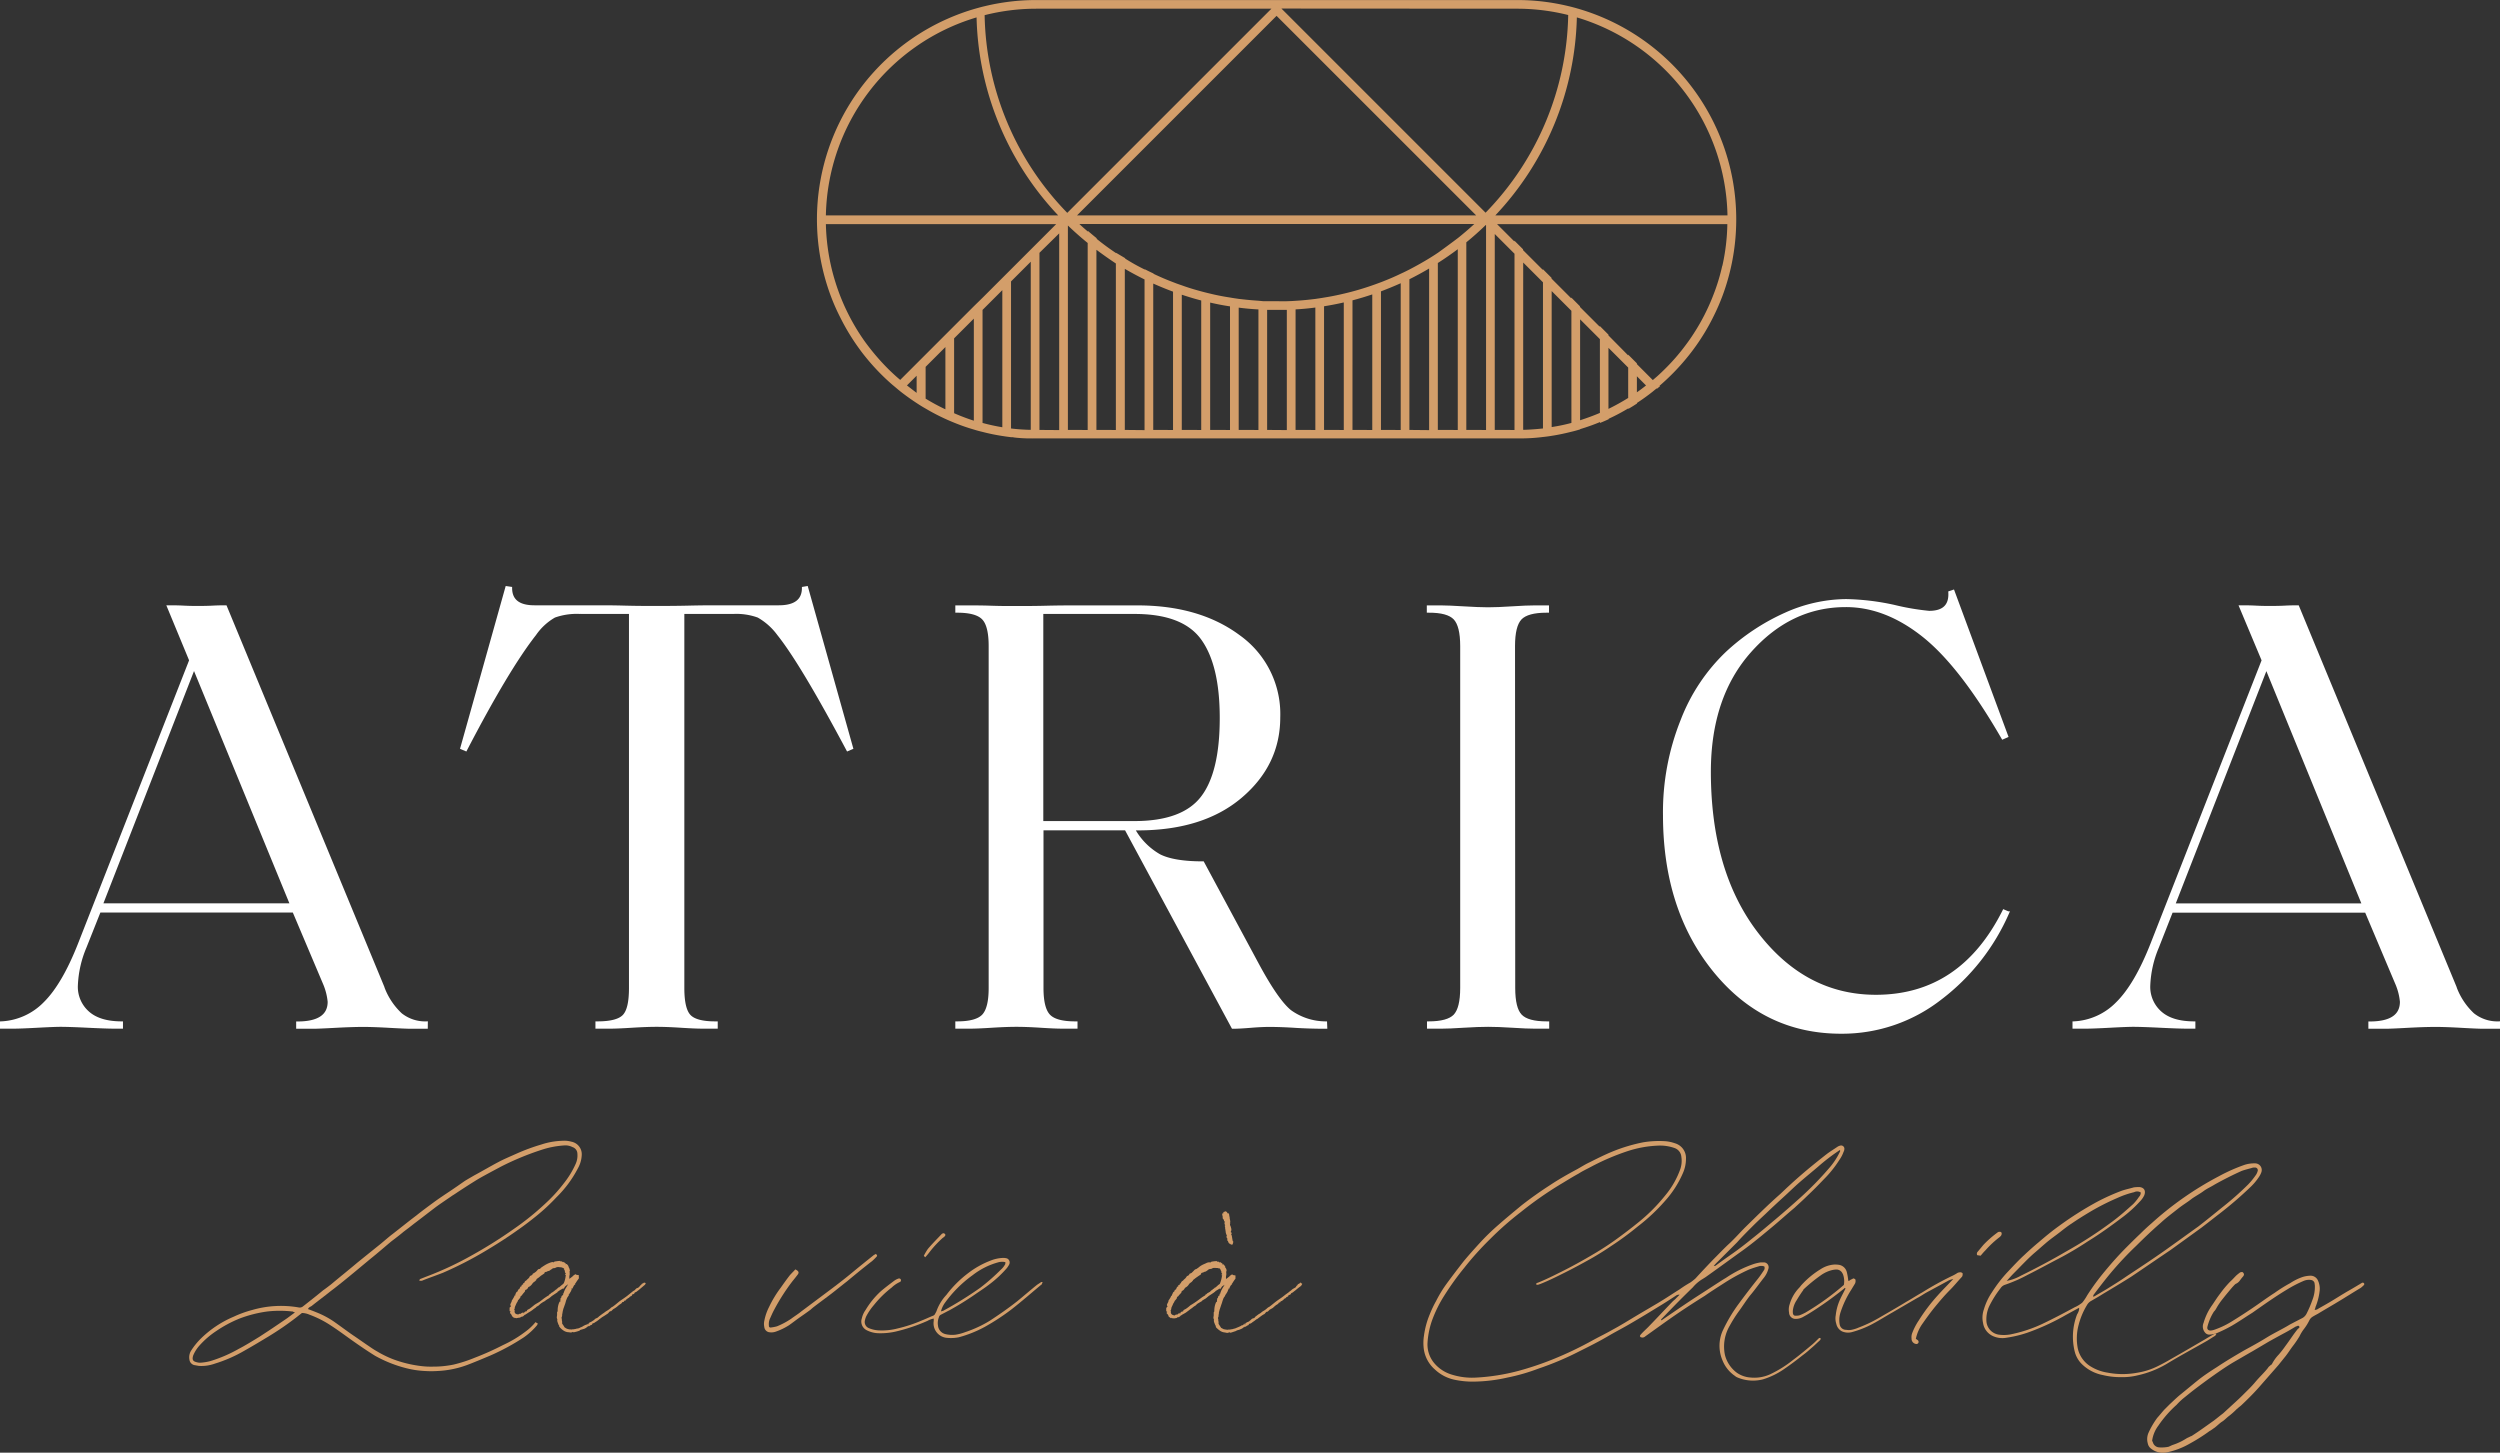 <svg id="Calque_1" data-name="Calque 1" xmlns="http://www.w3.org/2000/svg" viewBox="0 0 514.33 298.86"><rect x="0" y="0" width="514.33" height="298.86" fill="#333333" stroke="none"/><defs><style>.cls-1{fill:#d39e6a;}.cls-2{fill:#fff;stroke:#fff;stroke-miterlimit:10;stroke-width:0.5px;}</style></defs><path class="cls-1" d="M360.52,14.71c-.59-.17-1.19-.33-1.8-.47A44.83,44.83,0,0,0,348.16,13H249.29a45,45,0,0,0-10.56,1.25c-.6.14-1.2.3-1.8.47A45.11,45.11,0,0,0,207.17,74.3c.53,1.38,1.14,2.73,1.79,4A44.71,44.71,0,0,0,213,84.92c.56.78,1.17,1.53,1.79,2.27a45,45,0,0,0,4.06,4.22c.37.34.75.68,1.15,1l.64.54c.24.21.49.4.74.61,1.07.83,2.18,1.63,3.32,2.37.59.39,1.18.76,1.79,1.1a42.57,42.57,0,0,0,4.07,2.13c.59.27,1.19.53,1.79.77a39,39,0,0,0,4.06,1.42c.59.19,1.2.35,1.79.49a39.68,39.68,0,0,0,4.07.84c.45.07.89.14,1.33.19l.46.06c.22,0,.43,0,.65.06l.64.07c.65.06,1.29.1,2,.12l.82,0a3.5,3.5,0,0,0,.56,0,2.38,2.38,0,0,0,.37,0h99.24c.38,0,.77,0,1.14,0v0a36.6,36.6,0,0,0,4.07-.29v0c.61-.06,1.19-.14,1.79-.24v0c1.37-.21,2.72-.5,4.06-.84v0c.61-.14,1.2-.31,1.79-.49v-.05a41,41,0,0,0,4.07-1.45V100c.61-.23,1.2-.5,1.79-.77v-.09A41.25,41.25,0,0,0,371.09,97v.11c.61-.35,1.2-.72,1.79-1.11v-.12c1.09-.71,2.15-1.47,3.16-2.27l.9-.74V93c.22-.17.45-.37.67-.56l-.1-.08c.42-.36.82-.72,1.22-1.09A45.51,45.51,0,0,0,382.8,87c.62-.74,1.22-1.5,1.79-2.28a44.09,44.09,0,0,0,4.06-6.7,42.89,42.89,0,0,0,1.79-4.11,45.14,45.14,0,0,0-29.92-59.2Zm31,42.6h-47.8A61.44,61.44,0,0,0,360.5,16.57,43.42,43.42,0,0,1,391.49,57.31ZM295,74.86c-1.13-.07-2.24-.17-3.34-.3l-.72-.08h0c-.6-.09-1.2-.17-1.79-.28h0c-1.38-.21-2.74-.47-4.08-.8v0c-.6-.14-1.2-.29-1.79-.45v0c-1.37-.37-2.73-.77-4-1.24v0c-.6-.2-1.2-.41-1.8-.65v0c-1.38-.52-2.74-1.1-4.07-1.74v-.06c-.6-.27-1.19-.57-1.79-.87v.06q-2.07-1-4.06-2.27v-.08L265.71,65v.07q-2.08-1.38-4-2.94V62c-.61-.49-1.21-1-1.8-1.5v.14c-.59-.51-1.18-1-1.75-1.56h81.24c-.53.48-1.05.95-1.59,1.41s-1.18,1-1.79,1.48c-1.32,1-2.68,2-4.07,3-.59.4-1.19.78-1.79,1.15-1.32.81-2.68,1.57-4.06,2.29-.59.3-1.18.6-1.79.87-1.33.65-2.69,1.22-4.06,1.75-.6.22-1.2.45-1.79.65-1.34.47-2.69.89-4.07,1.26-.59.16-1.19.31-1.79.45-1.34.32-2.69.6-4.06.81-.6.11-1.2.19-1.79.28-1.35.17-2.7.31-4.07.39-.6.05-1.2.07-1.8.09s-1.4,0-2.11,0h-1.47l-.47,0-.82,0ZM257.66,57.31l41.06-41.06,41.07,41.06Zm90.5-42.53a43.26,43.26,0,0,1,10.56,1.3,59.8,59.8,0,0,1-17,40.67l-42-42Zm-98.87,0h48.37l-42,42a59.76,59.76,0,0,1-17-40.67A43.26,43.26,0,0,1,249.29,14.78ZM237,16.57a61.43,61.43,0,0,0,16.8,40.74H206A43.39,43.39,0,0,1,237,16.57ZM220.67,90.62c-.61-.54-1.21-1.1-1.79-1.67a46.92,46.92,0,0,1-4.06-4.62c-.63-.81-1.23-1.66-1.79-2.52A43.82,43.82,0,0,1,209,74a45.26,45.26,0,0,1-1.79-5.65A43.66,43.66,0,0,1,206,59.1h47.38l-3.41,3.41-1.79,1.79-4.06,4.06-1.79,1.79-4.07,4.07L236.44,76l-4.06,4.06-1.79,1.79-4.07,4.07-1.79,1.79-3.44,3.44Zm2,1.67,2-2v3.53C224,93.3,223.36,92.82,222.69,92.29ZM226.52,95V88.46l4.07-4.07V97.2A41.49,41.49,0,0,1,226.52,95ZM232.38,98V82.6l4.06-4.06v21A42.68,42.68,0,0,1,232.38,98Zm5.85,2V76.75l4.07-4.07v28.21C240.92,100.66,239.57,100.37,238.23,100Zm5.86,1.13V70.89l4.06-4.06v34.59A39,39,0,0,1,244.09,101.14Zm5.85.31V65L254,61v40.47Zm5.85,0V59.38c1.3,1.25,2.67,2.46,4.07,3.6v38.47Zm5.87,0V64.38q2,1.49,4,2.82v34.25Zm5.84,0V68.3c1.32.77,2.68,1.5,4.06,2.18v31Zm5.85,0V71.33c1.34.59,2.7,1.16,4.07,1.66v28.46Zm5.87,0V73.62c1.33.44,2.68.85,4,1.19v26.64Zm5.84,0V75.24c1.34.31,2.7.58,4.08.78v25.43Zm5.87,0V76.28c1.33.17,2.69.3,4.06.37v24.8Zm5.85,0V76.74c.64,0,1.29,0,1.94,0s1.41,0,2.11,0v24.73Zm5.85,0V76.64c1.37-.07,2.73-.2,4.07-.38v25.19Zm5.86,0V76c1.36-.22,2.72-.48,4.06-.79v26.24Zm5.85,0V74.78c1.38-.36,2.73-.77,4.07-1.22v27.89Zm5.86,0V72.93c1.38-.52,2.73-1.08,4.06-1.67v30.19Zm5.85,0v-31c1.38-.69,2.73-1.42,4.06-2.21v33.25Zm5.85,0V67.1Q334,65.76,336,64.26v37.19Zm5.86,0V62.84c1.38-1.12,2.72-2.32,4-3.56l.06.06v42.11Zm5.85,0V61.13l4.06,4.06v36.26Zm5.85,0V67l4.07,4.07v30.07C352.19,101.28,350.83,101.39,349.46,101.42Zm5.86-.57v-28l4.06,4.06V100A37.13,37.13,0,0,1,355.32,100.85Zm5.85-1.4V78.69l4.07,4.07V97.94C363.91,98.51,362.55,99,361.17,99.45ZM367,97.11V84.55l4.06,4.06v6.25A44.58,44.58,0,0,1,367,97.11Zm5.85-3.43V90.4l1.88,1.89C374.14,92.77,373.52,93.23,372.88,93.68Zm17.56-26a40.63,40.63,0,0,1-1.79,5.9,42.86,42.86,0,0,1-4.06,8c-.56.88-1.16,1.73-1.79,2.56a41.24,41.24,0,0,1-4.07,4.68c-.59.59-1.18,1.15-1.79,1.69l-.69.59a.76.76,0,0,1-.09.09l-3.28-3.29v-.16l-1.79-1.79v.16L367,82v-.16l-1.79-1.79v.16l-4.07-4.07V76l-1.79-1.8v.17l-4.06-4.06v-.16l-1.79-1.79v.16l-4.07-4.07v-.17l-1.79-1.79v.17l-3.56-3.56h47.38A42.38,42.38,0,0,1,390.44,67.66Z" transform="translate(-36.09 -12.99)"/><path class="cls-1" d="M97.08,284a61.74,61.74,0,0,1-5.69,3.91c-1.65,1-3.31,2-5,2.95a28.89,28.89,0,0,1-6.09,2.67A8.2,8.2,0,0,1,77,294l-1-.18a1.33,1.33,0,0,1-.94-1.12,2.57,2.57,0,0,1,.35-1.84,14.19,14.19,0,0,1,2-2.48,21.69,21.69,0,0,1,6.75-4.5A22.58,22.58,0,0,1,88,282.49a21.22,21.22,0,0,1,9.47-.53,1.08,1.08,0,0,0,1-.24c1.36-1.07,2.72-2.13,4.08-3.26.59-.41,1.13-.83,1.66-1.24,1.83-1.54,3.67-3,5.44-4.5,1.54-1.24,3-2.42,4.56-3.67.89-.71,1.72-1.48,2.66-2.19,1.6-1.24,3.2-2.54,4.86-3.79,1.24-1,2.54-1.95,3.9-2.95,1-.72,2.08-1.43,3.14-2.14s1.9-1.3,2.9-2c.65-.41,1.3-.77,2-1.18,1.66-.89,3.26-1.84,4.92-2.72,1.24-.66,2.54-1.19,3.84-1.78a40.6,40.6,0,0,1,5-1.84,15.16,15.16,0,0,1,4.26-.77,5.49,5.49,0,0,1,1.95.18,2.63,2.63,0,0,1,2.13,2.78,6,6,0,0,1-.77,2.67,23.42,23.42,0,0,1-4.44,6,40.76,40.76,0,0,1-4.14,3.85c-1.24,1-2.55,2-3.85,2.9-2.07,1.48-4.2,2.84-6.39,4.15a75.55,75.55,0,0,1-8.94,4.61c-1.36.54-2.72,1-4.08,1.54a1,1,0,0,1-.83.06,1.31,1.31,0,0,1,.18-.3c.47-.17.89-.35,1.36-.53a66.87,66.87,0,0,0,9.35-4.38,93.77,93.77,0,0,0,8.4-5.27,56,56,0,0,0,6.63-5.32,32,32,0,0,0,3.85-4.21,18.41,18.41,0,0,0,2.43-4,4.2,4.2,0,0,0,.35-2.07,1.45,1.45,0,0,0-1-1.36,3.2,3.2,0,0,0-1.48-.36,18.59,18.59,0,0,0-4.44.77,57.67,57.67,0,0,0-8.82,3.61c-1.54.83-3.14,1.66-4.68,2.55-1.36.83-2.72,1.71-4.08,2.6-.36.24-.77.53-1.18.77-1.19.83-2.37,1.6-3.5,2.43-1.48,1.12-3,2.31-4.49,3.43-.66.53-1.37,1.07-2.08,1.6-.83.71-1.71,1.36-2.54,2-1.42,1.18-2.84,2.43-4.32,3.61l-3.2,2.66c-1.66,1.37-3.31,2.73-5,4-1.24,1-2.6,2-3.85,3-.23.18-.59.23-.77.65.66.24,1.25.47,1.84.71a18.09,18.09,0,0,1,3.79,2.07c1.42,1,2.72,2,4.08,2.9l2.31,1.6c.71.47,1.42,1,2.19,1.42a21.79,21.79,0,0,0,3.25,1.6,24.71,24.71,0,0,0,5.8,1.42,16.08,16.08,0,0,0,2.43.12,20.51,20.51,0,0,0,4.26-.42,28.68,28.68,0,0,0,4.38-1.42,56.51,56.51,0,0,0,5.8-2.6,24,24,0,0,0,4.56-2.72,11.19,11.19,0,0,0,2.13-2,3.35,3.35,0,0,0,.48.3l-.18.35a13.7,13.7,0,0,1-2.72,2.49,46.23,46.23,0,0,1-6.87,3.73c-1.54.65-3.08,1.3-4.62,1.89a20.14,20.14,0,0,1-6.27,1.3,19.74,19.74,0,0,1-2.55,0,19.18,19.18,0,0,1-3.72-.54,26.47,26.47,0,0,1-6.58-2.6c-1.53-.95-3.07-2-4.49-3s-3-2.19-4.56-3.2a21.06,21.06,0,0,0-4.44-2.25,4.15,4.15,0,0,0-1.54-.35Zm-.83-1.19a22.7,22.7,0,0,0-5.21,0,25.61,25.61,0,0,0-5.62,1.43,25.24,25.24,0,0,0-4.86,2.6,17.58,17.58,0,0,0-3.37,2.9,7.17,7.17,0,0,0-1.36,2.13c-.3,1,.06,1.24.94,1.42.06.06.24,0,.36.06a10.28,10.28,0,0,0,2.31-.36,28.86,28.86,0,0,0,5.74-2.48c1.48-.77,2.9-1.66,4.26-2.49,1.18-.77,2.37-1.54,3.49-2.31l2.25-1.53,1.6-1.19A1.72,1.72,0,0,1,96.25,282.78Z" transform="translate(-36.09 -12.99)"/><path class="cls-1" d="M168.94,277c0,.06-.06.12-.12.24s-.12.12-.18.18l-1.18,1c-.18.12-.3.24-.48.36s-.11.06-.23.06l-.06.06c-.06.23-.24.35-.53.41a.06.06,0,0,0-.06.06c.06.24-.24.3-.36.36s-.24.35-.53.35c0,.24-.3.18-.36.36s-.17.11-.35.17a.24.24,0,0,1-.3.24h-.06c-.12.3-.41.41-.65.59s-.41.36-.59.48a4.66,4.66,0,0,1-.65.41l-.42.41h-.05c-.36,0-.42.36-.71.54s-.71.47-1.13.71a3.83,3.83,0,0,1-.47.35,6.36,6.36,0,0,1-.71.54c-.24.11-.42.35-.71.35a.06.06,0,0,0-.06.06c-.06.18-.18.3-.3.3s-.29.23-.47.29v-.12c-.06.06-.12.06-.18.12l.06.06a.22.22,0,0,1-.18-.06c0,.06-.06.18-.12.18a2.24,2.24,0,0,1-.47.29,67.18,67.18,0,0,1-.83.24c-.12.06-.18.18-.24.18a7,7,0,0,1-1.06.3H154a.19.19,0,0,0-.12-.06c-.29.23-.59.06-.88.06a2,2,0,0,1-1-.36,3.34,3.34,0,0,1-.83-.77c-.06-.06-.06-.24-.06-.35s-.06.05-.06.11c-.12-.47-.41-.88-.29-1.3a.81.81,0,0,1-.12-.35c0-.18.06-.36.06-.54V283c0-.12.12-.18.12-.29a4.32,4.32,0,0,1,.23-1.54c.06-.12.12-.3.18-.42l.12.12c0-.3.06-.53.06-.77,0-.06.06-.06.12-.12s.05-.06.05-.12a.45.45,0,0,1,.3-.41.13.13,0,0,0,0-.24.21.21,0,0,1,.06-.12s.06,0,.06.12a4.14,4.14,0,0,1,.59-1.36,5.09,5.09,0,0,1,.36-.59v-.06c-.18.18-.36.24-.54.41s-.23.36-.41.6c0-.12,0-.18-.06-.24a.22.22,0,0,1-.06.18c-.12-.12-.18.06-.3.12a1.11,1.11,0,0,0-.29.17,1.31,1.31,0,0,0-.3.18v.06a.19.19,0,0,0-.17.06.19.19,0,0,1-.06.12l-1.07.71c-.24.18-.41.35-.65.53a5.09,5.09,0,0,0-.59.36c-.12,0-.12.11-.18.17a5.91,5.91,0,0,0-.83.48,3.73,3.73,0,0,0-.53.47,1.31,1.31,0,0,0-.3.18c-.17.06-.23.18-.35.29a4.3,4.3,0,0,0-.59.42,5.43,5.43,0,0,1-.71.47c-.3.18-.54.36-.83.53a.21.21,0,0,0-.06.12.21.21,0,0,1-.06-.17.72.72,0,0,1-.59.47.33.33,0,0,0-.3.18h-.24c-.17.06-.35.06-.59.12-.06,0-.12-.06-.18-.06s-.11,0-.17-.12v.18a2.61,2.61,0,0,1-.42-.36.12.12,0,0,1-.11-.12,1.05,1.05,0,0,0-.36-.53c-.06-.12-.06-.24.12-.3-.06-.06-.18-.12-.24-.17v-.6c0-.06.06-.12.06-.23a.06.06,0,0,1,.06.06.83.83,0,0,1,.18-.24.37.37,0,0,1-.12-.42c.06-.17.18-.35.24-.53s0-.18.06-.23c.17-.24.29-.48.47-.77v-.06c.06-.18.06-.18.23-.18,0-.12,0-.3.06-.36s.12-.41.42-.47v-.12c.12-.12.06-.29.29-.35.06,0,.12-.18.18-.3s.12-.3.36-.3c-.06-.23,0-.35.29-.35,0-.18,0-.36.24-.3a.65.65,0,0,1,.41-.53,2.74,2.74,0,0,1,.42-.41,1,1,0,0,0,.29-.42.32.32,0,0,1,.3-.17,1.05,1.05,0,0,1,.3-.24.22.22,0,0,1,.06-.18,1.61,1.61,0,0,0,.41-.24,1.32,1.32,0,0,0,.35-.29c.18-.18.3-.42.54-.42s.23-.17.41-.29.53-.36.83-.54a5.87,5.87,0,0,1,1-.47,1.63,1.63,0,0,1,.53-.12.22.22,0,0,1,.18.06.06.06,0,0,1,.06.06v-.12a.06.06,0,0,1,.06-.06,1.62,1.62,0,0,1,.53-.11,3,3,0,0,1,.77-.06v.17c.12-.17.29-.11.53.12.06-.06.06-.06.06-.12l.53.36-.12.12h.12c.06,0,.18-.06.18,0a1.4,1.4,0,0,1,.36.47s0,.06,0,.12a2.24,2.24,0,0,1,.17.29c0,.18.18.36.06.6s.06.17,0,.29v.42a1.43,1.43,0,0,0-.06.71.22.22,0,0,1-.06.18c.24-.18.48-.36.77-.6a.46.46,0,0,1,.18-.17,3.55,3.55,0,0,1,.36-.24.91.91,0,0,1,.17.12c.12,0,.24.06.36.06s.23.12.18.23a.21.21,0,0,1-.06.12c.17.3-.06.48-.18.65s-.3.42-.42.65l-.17.18c.06,0,.06.06.12.06a1.31,1.31,0,0,0-.3.24l-.36.71a.25.25,0,0,1-.05-.18h-.06v.35h-.06a.85.85,0,0,1-.12.36c-.12.18-.24.41-.36.59h-.06a.53.53,0,0,0,0,.24,2.76,2.76,0,0,0-.36.53c-.06.12-.06.24-.12.3-.12.29-.18.65-.29.94s-.24.71-.36,1a4.48,4.48,0,0,1-.12.47c0,.18-.06.3-.06.42a1.6,1.6,0,0,0-.06.53c0,.06-.06.12-.06.24a.22.22,0,0,0-.06.18,2.35,2.35,0,0,1,.06.29,1.49,1.49,0,0,0,.06.48v.41c.18.24.36.53.54.83v-.06a1.58,1.58,0,0,0,.47.29c.06,0,.12.06.18.06s.35.12.59.06a.21.21,0,0,0,.12.06l.06-.06a2.21,2.21,0,0,0,.65-.06c.18,0,.35-.11.53-.11s.47-.12.65-.24a1.73,1.73,0,0,0,.59-.3c.18-.06.36-.23.6-.23.05,0,.05-.06.11-.12s.06.12.06.18c0-.12.06-.18.06-.3.06.06.06.12.12.18a.54.54,0,0,1,.06-.3c.06.12.06.24.12.3,0-.12,0-.3.06-.36s.18-.06.23-.12a1.46,1.46,0,0,0,.42-.23c.12-.06.18-.12.29-.18s.3-.36.6-.41a1.51,1.51,0,0,0,.47-.36l.71-.53a5,5,0,0,0,.59-.42c.24-.17.48-.29.65-.41a6.41,6.41,0,0,0,.65-.53c.06-.06.18-.06.24-.12.41-.3.77-.59,1.12-.89s.72-.53,1.07-.77.59-.41.89-.65l.95-.77a2.74,2.74,0,0,1,.47-.3,3.17,3.17,0,0,1,.41-.41,1,1,0,0,0,.54-.3c.11-.12.17-.29.35-.35H168c.06-.36.42-.3.53-.48a.43.43,0,0,1,.36.06A.06.06,0,0,0,168.94,277Zm-16.46-2c-.06-.12-.17-.24-.17-.3a.89.89,0,0,0-.24-.65h.12a.86.86,0,0,0-.3-.23l-.06,0a.93.93,0,0,0-.53-.11,1.42,1.42,0,0,0-.71,0l-.36.17a1,1,0,0,0-.41.06c-.12.06-.24.18-.36.24s-.23.18-.35.24-.36.06-.47.17-.54,0-.54.36c-.23.18-.53.36-.77.53a5.1,5.1,0,0,1-.77.59.17.17,0,0,1-.11.06c.05.24-.12.24-.18.36s-.48.29-.65.59a2,2,0,0,1-.59.59c-.06.06-.18.06-.24.12-.12.24-.24.47-.48.53s-.17.24-.23.36-.36.41-.53.65c0,.06-.06.12-.12.18s-.12.06-.18.12-.06.11-.12.23v.12a2.16,2.16,0,0,0-.35.42s-.06,0-.12.11a1.21,1.21,0,0,1-.24.48c-.12.23-.24.53-.35.77s-.06.35-.12.53-.06.06-.12.12v.06H142c-.18.65.17.94.77.94a.36.36,0,0,1,.41-.11,1.26,1.26,0,0,1,.36-.24c.06-.06.11,0,.23,0V283c.06,0,.06,0,.06.06a.46.46,0,0,0,.06.18c0-.3.24-.48.59-.48,0-.11.06-.17.06-.23a1.5,1.5,0,0,1,.42-.24c.35-.24.71-.53,1-.77s.77-.47,1.13-.71.89-.71,1.36-1a5.09,5.09,0,0,1,.59-.36c0-.06.06-.12.06-.18a.31.31,0,0,0,.24-.12l.17-.17a2.1,2.1,0,0,0,.48-.3c.18-.12.35-.3.59-.47v.17c.06-.06,0-.17.06-.23s.12-.06.18-.12.17-.24.29-.18c.24-.24.42-.35.59-.53a1,1,0,0,0,.42-.42,5.57,5.57,0,0,0,.35-1.42l.06-.11C152.19,275.21,152.42,275.15,152.48,275.09Z" transform="translate(-36.09 -12.99)"/><path class="cls-1" d="M216.53,271.24c0,.12,0,.18-.06.24a12.16,12.16,0,0,1-.95.95c-1.77,1.36-3.49,2.78-5.2,4.2-1.07.83-2.08,1.66-3.14,2.48-1.24.95-2.55,1.9-3.85,2.9-.12.12-.29.24-.47.42-.71.53-1.48,1.06-2.25,1.6s-1.42,1.06-2.19,1.6a13,13,0,0,1-2.84,1.36,2.74,2.74,0,0,1-1.36.06,1.21,1.21,0,0,1-.89-1.07,2.88,2.88,0,0,1,0-1.24,10.62,10.62,0,0,1,1-2.9,22.52,22.52,0,0,1,2.37-3.91c.54-.77,1.13-1.6,1.72-2.37.35-.47.83-.88,1.3-1.42a2.74,2.74,0,0,1,.47.3c.24.24.24.41.06.71-.35.47-.77,1-1.12,1.42a42.11,42.11,0,0,0-3.79,5.92c-.35.65-.59,1.24-.89,1.89a2.8,2.8,0,0,0-.17,1.36.33.33,0,0,0,.41.36,9,9,0,0,0,1.24-.24,15.75,15.75,0,0,0,2.9-1.54c.71-.53,1.48-1,2.13-1.54l6.4-4.79c1.42-1.07,2.78-2.13,4.14-3.26s2.9-2.36,4.38-3.55a2.61,2.61,0,0,0,.41-.23C216.41,271.07,216.47,271.18,216.53,271.24Z" transform="translate(-36.09 -12.99)"/><path class="cls-1" d="M250.45,277.16c0,.06-.06.06-.12.12-2.07,1.72-4.08,3.49-6.22,5.15a45.66,45.66,0,0,1-5.44,3.55,24.13,24.13,0,0,1-5.33,2.13,8.12,8.12,0,0,1-2.42.12,3,3,0,0,1-2.73-3.49v-.48a4.18,4.18,0,0,0-1.3.48,36.92,36.92,0,0,1-6.51,2.19,13.84,13.84,0,0,1-3.43.35,5.61,5.61,0,0,1-2.61-.65,2,2,0,0,1-.94-2.42,4.66,4.66,0,0,1,.77-1.72,17.24,17.24,0,0,1,3.07-3.79c.89-.77,1.84-1.48,2.78-2.19a3.24,3.24,0,0,1,.89-.47.39.39,0,0,1,.54.29.64.64,0,0,1-.12.36,5.94,5.94,0,0,0-1.78,1.18,21.62,21.62,0,0,0-3.67,3.61,12,12,0,0,0-1.54,2.25,3.38,3.38,0,0,0-.29.83,1.37,1.37,0,0,0,.77,1.66,6,6,0,0,0,2,.47,12.84,12.84,0,0,0,4-.41,29.4,29.4,0,0,0,5-1.66c.77-.3,1.48-.65,2.25-.95a.85.85,0,0,0,.47-.53,1.9,1.9,0,0,0,.24-.47,9.45,9.45,0,0,1,2-3.26,22.84,22.84,0,0,1,4.5-4.5,18.32,18.32,0,0,1,4.67-2.6,7.55,7.55,0,0,1,2.61-.53,3,3,0,0,1,.71.11.92.92,0,0,1,.41,1.31,5.43,5.43,0,0,1-.47.71,22.87,22.87,0,0,1-3.49,3.25c-.83.65-1.72,1.24-2.61,1.84a62.47,62.47,0,0,1-5.68,3.55c-.59.29-1.12.59-1.72.89a.8.8,0,0,0-.47.59,3.13,3.13,0,0,0-.18,1.65,2,2,0,0,0,1.54,1.78,5.94,5.94,0,0,0,2.07.12,9.52,9.52,0,0,0,2-.53,24.12,24.12,0,0,0,5.1-2.37c1.89-1.24,3.78-2.55,5.62-4,1.3-1.06,2.6-2.19,3.91-3.25.29-.24.65-.42.94-.65a.24.24,0,0,1,.36.11C250.51,277,250.45,277,250.45,277.16Zm-24-5.5-.3-.3a11,11,0,0,1,.83-1.42c.89-1.06,1.84-2,2.78-3a.76.76,0,0,1,.42-.24.69.69,0,0,1,.35.18.38.38,0,0,1,0,.36,1.7,1.7,0,0,1-.47.41,21.61,21.61,0,0,0-2.78,3A12.1,12.1,0,0,1,226.42,271.66Zm3.25,11.12a3.33,3.33,0,0,1,.42-.11,77,77,0,0,0,7.63-4.74A41.8,41.8,0,0,0,242,274.2a4.08,4.08,0,0,0,.89-1.12c.06-.12,0-.3.06-.42a3,3,0,0,0-1.6.06,15,15,0,0,0-5.15,2.61,25,25,0,0,0-5.74,5.74A5.24,5.24,0,0,0,229.67,282.78Z" transform="translate(-36.09 -12.99)"/><path class="cls-1" d="M304,277.1a.45.45,0,0,1-.12.24c0,.06-.12.18-.17.24-.42.29-.77.59-1.19.94-.18.12-.29.24-.47.36s-.12.06-.24.12h-.06a.52.52,0,0,1-.53.41l-.06.06c.06.24-.24.3-.36.36s-.23.35-.53.35c0,.24-.29.18-.35.41-.06.06-.18.06-.36.12,0,.12-.12.3-.29.24h-.06c-.12.35-.42.41-.65.59a6.62,6.62,0,0,0-.6.53c-.23.12-.41.24-.65.36l-.41.41h-.06c-.36,0-.42.42-.71.54s-.71.47-1.13.77a1.29,1.29,0,0,1-.47.29,4.67,4.67,0,0,1-.71.53c-.24.18-.41.36-.71.36a.06.06,0,0,0-.06.06c-.06.18-.18.29-.3.29s-.29.24-.47.3v-.12c-.06.06-.12.12-.18.12s.06.06.06.12A.21.21,0,0,0,292,286s-.06.12-.12.12a1.29,1.29,0,0,1-.48.29c-.11.06-.29.12-.41.18a1,1,0,0,0-.41.12c-.12,0-.18.12-.24.12l-1.07.35c-.06,0-.12-.06-.18-.06a.22.22,0,0,1-.11-.05c-.3.23-.6.11-.89.05a2,2,0,0,1-1-.35,5.11,5.11,0,0,1-.83-.71,1.05,1.05,0,0,1-.05-.42c-.06.06-.06.06-.06.12-.12-.47-.42-.83-.3-1.3a.86.86,0,0,1-.12-.35c0-.18.06-.36.06-.54v-.53c0-.12.12-.18.12-.3a4.53,4.53,0,0,1,.24-1.53c.06-.12.11-.3.17-.42,0,.06.06.06.12.12,0-.3.06-.53.06-.77l.12-.12a.21.21,0,0,0,.06-.12.45.45,0,0,1,.29-.41c.12-.06.12-.18,0-.18s.06-.12.06-.18a.21.21,0,0,1,.06.12,4.26,4.26,0,0,1,.59-1.36c.12-.18.24-.41.36-.59l-.53.35c-.12.18-.24.36-.42.6,0-.12,0-.18-.06-.24a.22.22,0,0,1-.06.18c-.11-.12-.17.06-.29.11a1.31,1.31,0,0,0-.3.18,1.22,1.22,0,0,0-.29.18v.12h-.18c0,.06,0,.12-.06.12l-1.07.71c-.23.18-.41.35-.65.53a6.11,6.11,0,0,0-.59.36c-.12,0-.12.11-.18.17-.29.18-.53.3-.82.48s-.36.35-.54.47a1.22,1.22,0,0,0-.29.18,1.89,1.89,0,0,0-.36.29,5,5,0,0,0-.59.42l-.71.53c-.3.18-.53.3-.83.47,0,.06-.06.06-.06.12s-.06-.06-.06-.12a1,1,0,0,1-.59.48c-.12,0-.24,0-.3.12s-.11,0-.23.06-.36.05-.59.05c-.06,0-.12-.05-.18-.05s-.12,0-.18-.12v.17c-.18-.11-.3-.23-.41-.29s-.12-.12-.12-.18a1.05,1.05,0,0,0-.36-.53c-.06-.12-.06-.24.12-.3-.06-.06-.18-.12-.24-.18v-.59c0-.06.06-.12.06-.18h.06a.92.92,0,0,1,.18-.23.34.34,0,0,1-.12-.42,4.07,4.07,0,0,1,.24-.47c.06-.12,0-.18.06-.3a8.42,8.42,0,0,0,.47-.76c.06-.24.06-.24.24-.24a.45.45,0,0,1,.06-.3c.12-.18.12-.47.41-.53v-.12c.12-.12.06-.3.3-.3.06,0,.12-.23.18-.35s.11-.3.35-.3c-.06-.23,0-.29.3-.35,0-.18,0-.36.23-.24a.65.65,0,0,1,.42-.59,2.27,2.27,0,0,1,.41-.41,1.59,1.59,0,0,0,.3-.36c.06-.12.18-.24.29-.24s.18-.17.3-.23a.22.22,0,0,1,.06-.18l.41-.18.36-.35c.18-.18.29-.36.53-.42s.24-.18.42-.23a4.12,4.12,0,0,1,.82-.6c.3-.17.66-.29,1-.47a1.76,1.76,0,0,1,.53-.12c.06,0,.12.06.18.06l.06.06v-.12a.06.06,0,0,1,.06-.06,1.69,1.69,0,0,1,.53-.12,3.74,3.74,0,0,1,.77-.05v.17c.12-.12.3-.12.53.12.06,0,.06-.06.06-.12l.54.36a.74.74,0,0,0-.12.18.19.19,0,0,1,.12-.06h.17a2.18,2.18,0,0,1,.36.47c.06,0,0,.06,0,.12s.12.18.18.29.17.42.05.6.06.23,0,.29v.42a1.55,1.55,0,0,0-.05.71.19.19,0,0,1-.06.17c.23-.17.47-.35.77-.59a.35.35,0,0,1,.17-.17,3.55,3.55,0,0,1,.36-.24.86.86,0,0,1,.18.12.7.7,0,0,0,.35.06c.18.06.24.11.18.23a.21.21,0,0,1-.06.12c.18.3-.06.47-.18.65s-.29.42-.41.65l-.18.18c.06,0,.06.06.12.06a1.31,1.31,0,0,0-.3.24,8.21,8.21,0,0,0-.35.77.46.46,0,0,1-.06-.18h-.06v.35a.06.06,0,0,0-.06-.06.85.85,0,0,1-.12.36c-.12.24-.24.41-.35.59s-.06,0-.06,0a.45.45,0,0,0-.06.24c-.12.24-.3.35-.36.59-.06.06-.06.18-.12.3-.11.29-.17.59-.29.88l-.36,1.07c-.06.12-.06.3-.11.41s-.06.3-.06.48a1.12,1.12,0,0,0-.06.47c0,.06-.06.18-.06.24a.22.22,0,0,0-.06.18c0,.11.06.17.06.29a1.24,1.24,0,0,0,.06.47v.42c.17.29.35.53.53.83.18.06.3.17.47.23a.22.22,0,0,0,.18.06c.18,0,.36.12.59.06a.21.21,0,0,0,.12.06l.06-.06a2.18,2.18,0,0,0,.65-.06,1.63,1.63,0,0,0,.53-.12,1.91,1.91,0,0,0,.66-.23c.23-.06.41-.18.59-.24s.35-.29.59-.24c.06,0,.06-.11.12-.17s.06.12.06.17a2,2,0,0,0,.06-.29c.05.06.05.12.11.18a.8.8,0,0,1,.06-.3c.06.12.06.24.12.3a.76.76,0,0,1,.06-.36.45.45,0,0,0,.24-.12c.12-.06.29-.12.41-.17s.18-.18.3-.24.29-.36.59-.42.35-.17.47-.35l.71-.53a2.15,2.15,0,0,0,.6-.42c.23-.18.47-.29.65-.41a7.45,7.45,0,0,0,.65-.54c.06-.05.17-.05.23-.11.42-.3.77-.6,1.13-.89s.71-.53,1.06-.77.6-.41.89-.65.65-.48.95-.71a3.2,3.2,0,0,1,.47-.36,2.59,2.59,0,0,1,.42-.35,5,5,0,0,0,.53-.3c.12-.18.18-.35.36-.41H303c.06-.3.42-.3.54-.48s.23,0,.35.12Zm-16.45-2c-.06-.12-.18-.24-.18-.3a.69.69,0,0,0-.24-.59c.06-.06.06-.06.12-.06-.12-.06-.18-.18-.3-.24l-.05.06a1,1,0,0,0-.54-.11,2.81,2.81,0,0,0-.71,0l-.35.17c-.12,0-.3.06-.42.06s-.23.18-.35.24-.24.18-.36.24-.35.06-.47.17-.53,0-.53.42c-.24.18-.54.35-.77.53a6.86,6.86,0,0,0-.77.59h-.12c.06.24-.12.24-.18.36s-.47.29-.65.59a1.84,1.84,0,0,1-.59.59c-.06.06-.18.06-.24.18a1.31,1.31,0,0,1-.47.53c-.24.06-.18.24-.24.36s-.35.41-.53.59c0,.06-.06.12-.12.18s-.12.06-.18.12-.06.11-.12.23v.12c-.11.12-.23.3-.35.41s-.06.12-.12.18a1.5,1.5,0,0,1-.24.42,8,8,0,0,1-.35.77c-.06.17-.06.35-.12.53a.13.13,0,0,1-.12.12v.12a.21.21,0,0,1,.12-.06c-.18.65.18.94.77,1,.12-.12.24-.23.41-.18s.24-.17.36-.23h.24v-.12h.06a.22.22,0,0,0,.06.18c0-.3.23-.48.59-.48,0-.06.06-.17.06-.23s.29-.18.41-.24a6.41,6.41,0,0,0,1-.77c.41-.24.77-.47,1.12-.71s.89-.65,1.36-1c.18-.11.36-.23.59-.35,0-.06.06-.12.06-.18a.31.31,0,0,0,.24-.12l.18-.17c.18-.06.29-.18.47-.24a5.14,5.14,0,0,1,.59-.53v.17c.06-.06,0-.17.06-.23a.22.22,0,0,1,.18-.06c.12-.12.18-.3.3-.24a6.27,6.27,0,0,0,.59-.53c.18-.12.35-.18.41-.42a6,6,0,0,0,.36-1.42.21.21,0,0,0,.06-.11C287.21,275.27,287.45,275.21,287.51,275.15Zm.06-12.49h.17c0-.12-.06-.3.18-.3.06,0,.12-.11.18-.11a.48.48,0,0,1,.41.23c.12.24.18.24.36.18.06.24.06.41.12.65s.05.3.05.42a3.34,3.34,0,0,1,.12.77c0,.05-.06.11-.12.17a.13.13,0,0,1,.12.12c-.12.24-.06.24.06.53a3.82,3.82,0,0,1,.12.42.87.87,0,0,1-.12.77c.24.12.3.23.12.47,0,.06.06.12.12.24l.18,1.06c0,.06.06.06.12.12a.21.21,0,0,1-.12.06c.12.06.23,0,.12.18a.22.22,0,0,0-.06.18c0,.23-.12.29-.24.29a1,1,0,0,1-.3-.12c-.06-.06-.06-.23-.17-.06,0,0-.06,0-.06-.05a2.61,2.61,0,0,1-.24-.42.06.06,0,0,1,.06-.06c-.18-.12-.3-.18-.18-.41,0-.06,0-.18-.06-.18a.53.53,0,0,1-.06-.59c0-.06,0-.12-.06-.12a2.32,2.32,0,0,1-.17-.53c0-.18-.06-.36-.06-.54a1.1,1.1,0,0,1-.06-.41.36.36,0,0,0-.06-.24c0-.12-.06-.23.12-.29-.24-.12-.24-.54-.06-.77h-.24V264c-.06-.12-.18-.23-.24-.35l-.05-.06C287.74,263.25,287.45,263,287.57,262.66Z" transform="translate(-36.09 -12.99)"/><path class="cls-1" d="M415.54,249.28a1.36,1.36,0,0,1-.18.71,6.54,6.54,0,0,1-.83,1.6,23,23,0,0,1-3.2,4c-1.12,1.18-2.24,2.31-3.43,3.43-.89.89-1.77,1.66-2.66,2.49-1.42,1.18-2.78,2.42-4.2,3.61-2.19,1.83-4.38,3.67-6.69,5.32s-4.74,3.44-7.16,5.15c-.24.18-.54.36-.83.54a7.76,7.76,0,0,0-2,1.71c-1.59,1.54-3.19,3.14-4.73,4.74-.59.59-1.13,1.18-1.72,1.77-.06.06-.06.18-.12.24.18.06.24-.06.36-.12,1.89-1.3,3.79-2.6,5.74-3.9,1.72-1.13,3.49-2.25,5.21-3.38.65-.41,1.36-.89,2.07-1.3A24.22,24.22,0,0,1,397,273a9.33,9.33,0,0,1,1.36-.3H399a1,1,0,0,1,.89,1.36,5,5,0,0,1-.94,1.84c-.89,1.12-1.72,2.31-2.61,3.37s-1.72,2.43-2.6,3.61a27.42,27.42,0,0,0-1.78,2.84,8.47,8.47,0,0,0-1,6,6.55,6.55,0,0,0,2.43,3.67,5.55,5.55,0,0,0,2.84,1,7.85,7.85,0,0,0,4-.65,23.56,23.56,0,0,0,4.79-3c1.36-1,2.61-2.07,3.91-3.14.41-.35.83-.77,1.24-1.18.12-.12.24-.24.42-.12s.05.24-.12.47c-.6.53-1.19,1.13-1.84,1.66a18.06,18.06,0,0,1-1.65,1.36c-1.25,1-2.43,1.89-3.73,2.78a15.58,15.58,0,0,1-4.44,2.19,8.19,8.19,0,0,1-5.33-.41,1.86,1.86,0,0,1-.47-.3,7,7,0,0,1-2.55-3.19,7.64,7.64,0,0,1,0-6,32.8,32.8,0,0,1,3.37-5.68c1.31-1.78,2.67-3.55,4-5.21.41-.53.77-1.07,1.12-1.6a.82.82,0,0,0,.12-.83,1.76,1.76,0,0,0-1.24,0c-.65.18-1.36.42-1.95.65a39,39,0,0,0-4.92,2.67c-1.36.88-2.78,1.77-4.14,2.72-1.89,1.18-3.73,2.37-5.56,3.61-2.25,1.54-4.44,3.14-6.69,4.74a.81.81,0,0,1-.89.17c-.06,0-.12-.06-.18-.17s.06-.3.18-.42c.47-.53,1-1,1.48-1.48,1.72-1.77,3.43-3.61,5.15-5.39A5.38,5.38,0,0,0,381,280l.65-.65a1.16,1.16,0,0,0-.83.24c-1.18.77-2.36,1.54-3.55,2.25-1.83,1.12-3.67,2.25-5.5,3.31-1.48.89-3,1.66-4.44,2.49-2.07,1.24-4.2,2.31-6.34,3.37a60.75,60.75,0,0,1-8.4,3.55,40,40,0,0,1-6.39,1.84,32.63,32.63,0,0,1-6.75.83,17.91,17.91,0,0,1-4-.36,8.4,8.4,0,0,1-4.15-2.13,6.81,6.81,0,0,1-2.31-4.38,9.79,9.79,0,0,1,.06-2.6,17.47,17.47,0,0,1,1.19-4.38,22.75,22.75,0,0,1,1.3-2.73,25.54,25.54,0,0,1,2.25-3.67c1.12-1.53,2.25-3,3.37-4.44,1.07-1.3,2.19-2.54,3.32-3.78a46.38,46.38,0,0,1,3.9-3.79c1.54-1.36,3.14-2.67,4.74-4,1.89-1.48,3.9-2.9,5.92-4.2,1.77-1.18,3.67-2.25,5.56-3.26.83-.47,1.66-1,2.55-1.41,1.53-.77,3.07-1.54,4.67-2.2a34.41,34.41,0,0,1,6.28-1.89,19.83,19.83,0,0,1,4.55-.24,7.65,7.65,0,0,1,2,.42,3.15,3.15,0,0,1,2.3,3.19,7.34,7.34,0,0,1-.65,3,20.9,20.9,0,0,1-3.67,5.69,38.91,38.91,0,0,1-5.62,5.26,62.19,62.19,0,0,1-5.44,4q-2.06,1.41-4.27,2.66c-1.71.95-3.43,1.89-5.21,2.78s-3.31,1.66-5.09,2.37l-.53.18c-.12,0-.23-.06-.35-.06v-.18a1.16,1.16,0,0,1,.47-.24c1.6-.65,3.14-1.42,4.68-2.19,2.25-1.12,4.49-2.36,6.68-3.66a58.61,58.61,0,0,0,5.21-3.44c1.36-1,2.67-2,4-3.08a35.87,35.87,0,0,0,5.44-5.44,17.75,17.75,0,0,0,3.2-5.57A5.33,5.33,0,0,0,382,251a2.09,2.09,0,0,0-1.42-1.83,9,9,0,0,0-3.56-.48,22.79,22.79,0,0,0-6.09,1.13,48.11,48.11,0,0,0-7.46,3.19c-.89.48-1.78.89-2.6,1.42-1.31.71-2.61,1.54-3.91,2.31a75,75,0,0,0-8,5.62,63.05,63.05,0,0,0-6.33,5.57,61.15,61.15,0,0,0-5.27,5.86,56,56,0,0,0-4.09,5.68,26,26,0,0,0-2.66,5.45,17.2,17.2,0,0,0-.83,4.26,6,6,0,0,0,1.24,4.08,7.5,7.5,0,0,0,3.62,2.49,14,14,0,0,0,5.2.65,42.8,42.8,0,0,0,8.59-1.36,64.48,64.48,0,0,0,7.22-2.43,73.54,73.54,0,0,0,8.17-3.91c1.3-.71,2.66-1.36,4-2.13,1.66-.89,3.26-1.89,4.85-2.84s3-1.77,4.5-2.66,3-1.9,4.5-2.84a23.34,23.34,0,0,1,2.13-1.36,9,9,0,0,0,1.13-.89c1.18-1.3,2.42-2.61,3.67-3.91,1-1,1.95-2,3-3,1.25-1.12,2.37-2.42,3.56-3.61,2.36-2.31,4.67-4.61,7.16-6.8.59-.54,1.18-1.13,1.77-1.66,2.55-2.37,5.15-4.5,7.88-6.63.71-.53,1.42-.95,2.19-1.48a2,2,0,0,1,.65-.24A.68.68,0,0,1,415.54,249.28Zm-.89.3a1.31,1.31,0,0,0-.3.18,40.87,40.87,0,0,0-4.08,3.13c-1.24,1.07-2.55,2.13-3.79,3.2s-2.37,2.19-3.55,3.26-2.43,2.24-3.67,3.43c-.89.83-1.78,1.66-2.66,2.54-1.07,1.07-2.13,2.13-3.14,3.26l-4.08,4.08a8.87,8.87,0,0,0-.71.77.57.57,0,0,0,.47-.12c1.18-.88,2.37-1.71,3.55-2.54s2.55-1.89,3.79-2.9c1.66-1.3,3.25-2.66,4.85-4s3.49-3,5.15-4.49a67.47,67.47,0,0,0,6-6.16,14.52,14.52,0,0,0,2.13-3.26C414.71,249.82,414.65,249.76,414.65,249.58Z" transform="translate(-36.09 -12.99)"/><path class="cls-1" d="M439.87,275a1.57,1.57,0,0,1-.06.53,1.83,1.83,0,0,1-.29.36c-.77.83-1.48,1.72-2.25,2.48-1.07,1.07-2.07,2.25-3,3.38s-1.78,2.31-2.61,3.49a8.32,8.32,0,0,0-1.42,3.2,3.34,3.34,0,0,1,.42.29.44.44,0,0,1,.06.59.51.51,0,0,1-.3.18,1.07,1.07,0,0,1-1.06-1.12,2.31,2.31,0,0,1,.11-1.07,12.67,12.67,0,0,1,1.37-2.66,36.29,36.29,0,0,1,3.9-5.15c.95-1.07,1.9-2,2.84-3l.36-.35a2.81,2.81,0,0,0-1.19.41l-4.26,2.31c-.65.35-1.3.83-2,1.18l-5.15,3c-1.36.77-2.66,1.6-4,2.31a20,20,0,0,1-4.38,1.72,3.12,3.12,0,0,1-1.9-.18,2.25,2.25,0,0,1-1.18-1.54,3.59,3.59,0,0,1-.12-1.78,10.49,10.49,0,0,1,.89-3.25c.29-.65.65-1.3,1-2,.06-.06.06-.18.12-.3-.18-.12-.23,0-.29.06a70.36,70.36,0,0,1-7,5c-.47.3-1,.59-1.54.89a3.07,3.07,0,0,1-1.42.35,1.32,1.32,0,0,1-1.36-1.3,3.33,3.33,0,0,1,.12-1.71,8.1,8.1,0,0,1,1.89-3.32c.24-.24.42-.53.66-.77a17.88,17.88,0,0,1,3.84-3.14,5.84,5.84,0,0,1,2.78-.94,5.38,5.38,0,0,1,1,.06,2,2,0,0,1,1.6,1.54,12.69,12.69,0,0,1,.29,1.71c.12.12.24,0,.36-.12l.71-.35c.18.06.41.18.41.29a1.43,1.43,0,0,1-.06.71c-.23.42-.47.77-.71,1.19a20.15,20.15,0,0,0-2.3,4.79,5,5,0,0,0-.18,2.49,1.33,1.33,0,0,0,1.36,1.12,3.14,3.14,0,0,0,1.06,0,7.13,7.13,0,0,0,1.49-.47,27.14,27.14,0,0,0,4-1.89c1.95-1.13,3.91-2.25,5.86-3.44,1.06-.59,2.13-1.3,3.2-1.89a63.77,63.77,0,0,1,6.09-3.37,7.58,7.58,0,0,0,1.19-.66,1.29,1.29,0,0,1,.47-.11C439.46,274.68,439.87,274.85,439.87,275Zm-24.68.06a1.39,1.39,0,0,0-1.3-.89,4.53,4.53,0,0,0-.89.12,6.76,6.76,0,0,0-2.31,1.07,32.57,32.57,0,0,0-3.55,2.9c-.06.06-.06.17-.12.23-.47.65-.89,1.31-1.3,2a4.84,4.84,0,0,0-.77,2,2.81,2.81,0,0,0,0,.71c.06.3.24.47.47.47a3.56,3.56,0,0,0,.83-.06,10,10,0,0,0,1.3-.59,53.26,53.26,0,0,0,7.88-5.68A4.14,4.14,0,0,0,415.19,275Zm32.38-7.63a20.52,20.52,0,0,0-3,2.78c-.36.35-.65.71-1,1.12-.3-.06-.53-.06-.71-.12a.63.63,0,0,1,.06-.65c.41-.47.83-1,1.24-1.48a21.35,21.35,0,0,1,2.67-2.37c.23-.17.41-.35.71-.29a.32.32,0,0,1,.35.24A.76.76,0,0,1,447.57,267.4Z" transform="translate(-36.09 -12.99)"/><path class="cls-1" d="M501.31,254.2a4.48,4.48,0,0,1-.41.82,12.06,12.06,0,0,1-1.95,2.31,78,78,0,0,1-6.28,5.39c-1.24.95-2.42,1.89-3.67,2.84l-6.39,4.62c-2.72,1.83-5.39,3.67-8.11,5.5-1.89,1.19-3.85,2.37-5.74,3.49-.83.54-1.66,1-2.49,1.48a2.25,2.25,0,0,0-.82.83,15.21,15.21,0,0,0-1.72,4.09,10.74,10.74,0,0,0-.18,4.79,5.78,5.78,0,0,0,2.72,3.79,9.32,9.32,0,0,0,3.44,1.24,16.31,16.31,0,0,0,6.15,0,14.36,14.36,0,0,0,4.2-1.36c.95-.47,1.84-.95,2.73-1.48,2.31-1.3,4.61-2.66,6.92-4,.59-.36,1.19-.71,1.72-1a3.51,3.51,0,0,1,.47-.24c.06.06.12.06.18.12a3.68,3.68,0,0,0-.24.36c-.59.35-1.12.71-1.71,1.06-2.79,1.6-5.57,3.08-8.29,4.74a20.36,20.36,0,0,1-6,2.36,13.07,13.07,0,0,1-3.43.36,15,15,0,0,1-3.67-.42,8.41,8.41,0,0,1-4.5-2.42,5.48,5.48,0,0,1-1.3-2.37,12.74,12.74,0,0,1,.47-7.69,3.2,3.2,0,0,0,.36-.77,1.51,1.51,0,0,0,.06-.6c-1,.54-1.84,1-2.72,1.48a48,48,0,0,1-6.87,3.26,23.83,23.83,0,0,1-5.33,1.42,4.67,4.67,0,0,1-2.84-.35,3.52,3.52,0,0,1-2-2.67,5.11,5.11,0,0,1,.18-2.84,12.42,12.42,0,0,1,1.65-3.49,28.44,28.44,0,0,1,3.2-4.15c1.18-1.24,2.25-2.42,3.49-3.55,1-.94,2-1.83,3-2.66,1.3-1.12,2.67-2.25,4.08-3.26a69.17,69.17,0,0,1,7.88-5,43.21,43.21,0,0,1,5-2.25c.83-.29,1.72-.47,2.54-.71a7.52,7.52,0,0,1,1.19-.06c1,.12,1.3.83.94,1.72a4.64,4.64,0,0,1-.88,1.24,25.93,25.93,0,0,1-3.26,3c-2.43,1.84-4.85,3.61-7.46,5.21a66.27,66.27,0,0,1-6,3.55c-2.07,1.07-4.21,2.25-6.34,3.32a30.48,30.48,0,0,1-4.73,2.07,1.75,1.75,0,0,0-.89.71,21,21,0,0,0-2.31,3.67,6.47,6.47,0,0,0-.59,3.14,3,3,0,0,0,2.49,2.72,7.56,7.56,0,0,0,2.84-.12,28.55,28.55,0,0,0,6.15-2.07c2.25-1.07,4.5-2.25,6.69-3.44a6.61,6.61,0,0,0,1.54-.94,9,9,0,0,0,1-1.48,47.93,47.93,0,0,1,3.67-5c1.42-1.72,2.9-3.38,4.44-4.92.94-.94,1.89-1.89,2.84-2.78.77-.77,1.54-1.48,2.36-2.19A67,67,0,0,1,492.55,255a35.63,35.63,0,0,1,5.33-2.37,6.53,6.53,0,0,1,2.13-.3A1.37,1.37,0,0,1,501.31,254.2Zm-52.38,22.31a9.57,9.57,0,0,0,2.9-1.06c3.14-1.54,6.28-3.2,9.35-5a85.83,85.83,0,0,0,9.41-6.09c1.54-1.13,3-2.43,4.38-3.67a10.41,10.41,0,0,0,1.19-1.48,1.21,1.21,0,0,0,.35-.89,1.38,1.38,0,0,0-1.36-.06,18.55,18.55,0,0,0-3.43,1.18,49,49,0,0,0-6,3.08c-1.18.71-2.31,1.42-3.43,2.19-.83.53-1.66,1.19-2.49,1.84s-1.95,1.42-2.9,2.25c-.77.65-1.54,1.36-2.31,2-1.48,1.3-2.78,2.72-4.14,4.08C449.88,275.45,449.41,276,448.93,276.51Zm51.14-23.32a1.86,1.86,0,0,0-.83.12c-.65.18-1.36.35-2,.59-1.84.83-3.73,1.78-5.51,2.78-.76.48-1.59.83-2.3,1.36s-1.6,1-2.37,1.54c-.89.71-1.89,1.3-2.78,2-1.25,1-2.49,1.9-3.67,3-1.72,1.48-3.38,3.08-5,4.68a69.47,69.47,0,0,0-5.33,5.68c-1.18,1.42-2.31,2.9-3.43,4.38a.43.43,0,0,0-.06.48,2.8,2.8,0,0,1,.41-.24c.77-.47,1.54-.89,2.31-1.36,1.42-.89,2.78-1.72,4.14-2.67,3.14-2.07,6.28-4.14,9.3-6.33,1.83-1.3,3.61-2.6,5.44-3.91,1.6-1.24,3.2-2.54,4.8-3.84a61.15,61.15,0,0,0,5.44-4.8,14.62,14.62,0,0,0,1.66-2.07,3,3,0,0,0,.29-.71A.55.55,0,0,0,500.07,253.19Z" transform="translate(-36.09 -12.99)"/><path class="cls-1" d="M522.45,277.34a7.64,7.64,0,0,1-.65.59c-1.6.95-3.14,1.95-4.74,2.9-1.36.83-2.72,1.6-4.08,2.43-.42.23-.89.47-1.24.71a1.85,1.85,0,0,0-.54.65,10.62,10.62,0,0,1-1.06,1.72,7.88,7.88,0,0,0-.95,1.54,22.05,22.05,0,0,1-1.54,2.24c-.47.65-.89,1.31-1.36,1.9s-1,1.24-1.42,1.77l-3.73,4.26c-1.18,1.37-2.49,2.67-3.79,3.91-.29.3-.59.47-.89.77a3,3,0,0,0-.41.36,15.37,15.37,0,0,1-1.42,1.24c-.47.35-.89.83-1.36,1.12s-1,.83-1.54,1.25c-.36.23-.71.53-1.07.71a36.31,36.31,0,0,1-4,2.54,15.85,15.85,0,0,1-4.8,1.84,3.89,3.89,0,0,1-3.37-.89,1.69,1.69,0,0,1-.53-.95,3.26,3.26,0,0,1,.12-2.13,16.81,16.81,0,0,1,1.83-3.14c.48-.53.95-1.12,1.42-1.65l1.13-1.13c.71-.65,1.36-1.3,2.07-1.89,1.24-1,2.43-2,3.67-3s2.6-1.89,4-2.78c1.78-1.19,3.67-2.31,5.51-3.38,1.6-.88,3.14-1.71,4.67-2.66s3.2-1.72,4.74-2.66c.89-.48,1.83-.95,2.72-1.42a2.19,2.19,0,0,0,.83-.95,21.44,21.44,0,0,0,1.13-2.66,7.39,7.39,0,0,0,.53-3c0-.18-.06-.36-.06-.54a.9.9,0,0,0-.77-.65,2.91,2.91,0,0,0-1.42.18,25.89,25.89,0,0,0-3.43,1.77c-2.49,1.49-4.8,3.14-7.17,4.8-1.42.89-2.78,1.83-4.2,2.66a28.13,28.13,0,0,1-3,1.48,4.45,4.45,0,0,1-1.77.36,1.09,1.09,0,0,1-.77-.42,1.91,1.91,0,0,1-.3-2,11.91,11.91,0,0,1,1.78-3.67c.53-.77,1-1.54,1.6-2.31a21.7,21.7,0,0,1,2.13-2.54c.41-.36.77-.77,1.12-1.13a7.39,7.39,0,0,1,.71-.59.74.74,0,0,1,.71-.18c.3.3.36.54.06.89a10,10,0,0,0-.65.83,2.19,2.19,0,0,1-.65.59c-.36.12-.59.48-.89.77-.65.77-1.3,1.54-1.95,2.37a13.92,13.92,0,0,0-1.36,2,2.44,2.44,0,0,1-.48.65,10.44,10.44,0,0,0-1.36,3.2c-.06.41.12.65.59.71a2.85,2.85,0,0,0,.71-.12A17.49,17.49,0,0,0,495,285c1.54-.94,3-1.89,4.5-2.9s3-2.13,4.56-3.13a30.42,30.42,0,0,1,3.2-2,11.13,11.13,0,0,1,2.66-1.3,6.31,6.31,0,0,1,1.54-.23,1.67,1.67,0,0,1,1.42.82,4,4,0,0,1,.41,2.49,12.17,12.17,0,0,1-.83,3.14c0,.17-.11.35-.17.59a1.29,1.29,0,0,0,.83-.3c.94-.53,1.89-1.06,2.78-1.6s2-1.24,3-1.83c.83-.47,1.65-.95,2.42-1.42.24-.12.48-.3.71-.42a.32.32,0,0,1,.3,0A.3.3,0,0,1,522.45,277.34Zm-13.62,8.4a3.35,3.35,0,0,1-.47.18c-.77.47-1.48.89-2.25,1.3-1.12.6-2.19,1.19-3.25,1.78L499.48,291c-1.36.77-2.66,1.54-4,2.31-1.78,1.07-3.43,2.25-5.09,3.43-1.13.83-2.25,1.66-3.32,2.49l-1.77,1.42a14.06,14.06,0,0,0-1.42,1.36,23.22,23.22,0,0,0-3.73,4.26,6.67,6.67,0,0,0-1.3,3.14,2.3,2.3,0,0,1,.17.35,1.4,1.4,0,0,0,1.25,1,7.12,7.12,0,0,0,1.95-.12c.3-.11.59-.29.95-.41a11.93,11.93,0,0,0,2.72-1.3c.3-.18.53-.24.83-.42a1.29,1.29,0,0,0,.47-.23c1.48-.95,2.9-2,4.32-3,.65-.48,1.25-1,1.9-1.48.41-.36.83-.77,1.24-1.13.95-.89,1.89-1.71,2.78-2.6s1.84-1.78,2.67-2.78,1.83-1.9,2.6-2.9c.12-.24.35-.36.59-.6.06-.06.18-.06.18-.11a8.42,8.42,0,0,1,1.42-2,21.26,21.26,0,0,0,1.42-1.83c.89-1.18,1.66-2.43,2.6-3.55A.28.28,0,0,0,508.83,285.74Z" transform="translate(-36.09 -12.99)"/><path class="cls-2" d="M123.85,224.39h-3.18c-.68,0-2.16-.06-4.45-.19s-4.07-.19-5.35-.19q-2.28,0-5.85.19c-2.37.13-3.86.19-4.45.19h-3.3v-1q6.48,0,6.48-4.32a12.6,12.6,0,0,0-1-3.82L96.5,200.48H56.57l-2.93,7.37a22.4,22.4,0,0,0-1.78,7.89,7,7,0,0,0,2.35,5.53q2.35,2.1,6.93,2.1v1H59.62c-1,0-2.84-.06-5.47-.19s-4.5-.19-5.6-.19c-.76,0-2.35.06-4.77.19s-4,.19-4.89.19H36.34v-1a13.31,13.31,0,0,0,8.91-4q3.81-3.75,7.12-12.15l22.89-58.38-4.58-11.07c.85,0,1.93,0,3.25.07s2.31.06,3,.06,1.71,0,2.86-.06,2-.07,2.73-.07l32.31,78.1a14.29,14.29,0,0,0,3.75,5.78,8,8,0,0,0,5.28,1.72ZM76,150.37l-19,48.71H96Z" transform="translate(-36.09 -12.99)"/><path class="cls-2" d="M183.5,223.37v1h-2.8c-1,0-2.53-.06-4.52-.19s-3.67-.19-5-.19-3,.06-5.09.19-3.52.19-4.45.19h-2.8v-1H159c2.71,0,4.51-.46,5.41-1.4s1.33-2.84,1.33-5.72v-77.2h-10.3a13.69,13.69,0,0,0-5.28.76,12.23,12.23,0,0,0-4,3.69q-5.59,7.13-14.24,23.78l-.89-.38,9.28-33.07.89.13q0,3.81,4.84,3.81h13.73c.77,0,2.42,0,5,.07s4.71.06,6.49.06,3.82,0,6.36-.06,4.24-.07,5.09-.07h13.61c3.3,0,5-1.27,5-3.81l.76-.13,9.28,33.07-.89.38Q201,149.48,196.22,143.5a13.18,13.18,0,0,0-4.14-3.69,13.25,13.25,0,0,0-5.15-.76h-10.3v77.2q0,4.32,1.33,5.72c.89.94,2.65,1.4,5.28,1.4Z" transform="translate(-36.09 -12.99)"/><path class="cls-2" d="M308.9,224.39q-3.3,0-6.36-.19c-2-.13-3.81-.19-5.34-.19-1,0-2.31.06-3.88.19s-2.78.19-3.62.19l-22-40.83H250.52v32.69c0,2.8.47,4.68,1.4,5.66s2.72,1.46,5.35,1.46h.25v1h-2.8c-1,0-2.52-.06-4.51-.19s-3.67-.19-5-.19-3.05.06-5.09.19-3.51.19-4.45.19h-2.79v-1H233q3.94,0,5.34-1.46c.94-1,1.4-2.86,1.4-5.66V145.91c0-2.79-.46-4.68-1.4-5.66s-2.71-1.46-5.34-1.46h-.12v-1h2.79c.94,0,2.42,0,4.45.07s3.74.06,5.09.06c1.61,0,3.63,0,6-.06s4.26-.07,5.54-.07h13.35q12.72,0,20.92,6.11a19.65,19.65,0,0,1,8.21,16.66q0,9.68-7.82,16.34t-21.18,6.68h-.89a13.9,13.9,0,0,0,5.34,5.41q2.93,1.46,8.9,1.46L295,211.67q3.94,7.25,6.55,9.35a12.51,12.51,0,0,0,7.31,2.35Zm-21.62-63.72q0-10.93-3.88-16.28t-13.92-5.34h-19v43.11h19q9.91,0,13.86-5.08T287.28,160.67Z" transform="translate(-36.09 -12.99)"/><path class="cls-2" d="M347.57,216.25c0,2.8.46,4.68,1.4,5.66s2.71,1.46,5.34,1.46h.25v1h-2.8c-1,0-2.52-.06-4.51-.19s-3.67-.19-5-.19-3.05.06-5.08.19-3.52.19-4.45.19h-2.8v-1H330q3.94,0,5.35-1.46c.93-1,1.4-2.86,1.4-5.66V145.91q0-4.18-1.4-5.66T330,138.79h-.12v-1h2.8c.93,0,2.41.07,4.45.19s3.73.2,5.08.2,3-.07,5-.2,3.5-.19,4.51-.19h2.8v1h-.25q-3.94,0-5.34,1.46c-.94,1-1.4,2.87-1.4,5.66Z" transform="translate(-36.09 -12.99)"/><path class="cls-2" d="M414.85,225.41q-15.78,0-26.07-12.66t-10.31-32a50.78,50.78,0,0,1,3.63-19.58,38.1,38.1,0,0,1,9.28-13.93,44.4,44.4,0,0,1,12-7.95,30.93,30.93,0,0,1,12.47-2.8,49.76,49.76,0,0,1,10,1.21,49.88,49.88,0,0,0,7.13,1.21q4.44,0,4.19-4.07l.77-.26,11.06,29.89-.89.39q-8.66-15-16.41-21.12t-15.89-6.1q-11.33,0-19.65,9.34t-8.34,24.74q0,20.73,9.86,33.45T422,217.9q17.55,0,26.33-17.55l.89.38a44.45,44.45,0,0,1-13.86,17.68A32.9,32.9,0,0,1,414.85,225.41Z" transform="translate(-36.09 -12.99)"/><path class="cls-2" d="M550.18,224.39H547c-.68,0-2.17-.06-4.46-.19s-4.07-.19-5.34-.19c-1.52,0-3.48.06-5.85.19s-3.86.19-4.45.19h-3.31v-1q6.49,0,6.49-4.32a12.6,12.6,0,0,0-1-3.82l-6.23-14.75H482.89L480,207.85a22.4,22.4,0,0,0-1.78,7.89,7,7,0,0,0,2.35,5.53q2.35,2.1,6.93,2.1v1H486c-1,0-2.85-.06-5.47-.19s-4.5-.19-5.6-.19c-.76,0-2.35.06-4.77.19s-4.05.19-4.9.19h-2.54v-1a13.29,13.29,0,0,0,8.9-4q3.82-3.75,7.13-12.15l22.89-58.38L497,137.77c.85,0,1.93,0,3.24.07s2.31.06,3,.06,1.72,0,2.87-.06,2.05-.07,2.73-.07l32.31,78.1a14.29,14.29,0,0,0,3.75,5.78,8,8,0,0,0,5.28,1.72Zm-47.83-74-19,48.71h38.92Z" transform="translate(-36.09 -12.99)"/></svg>